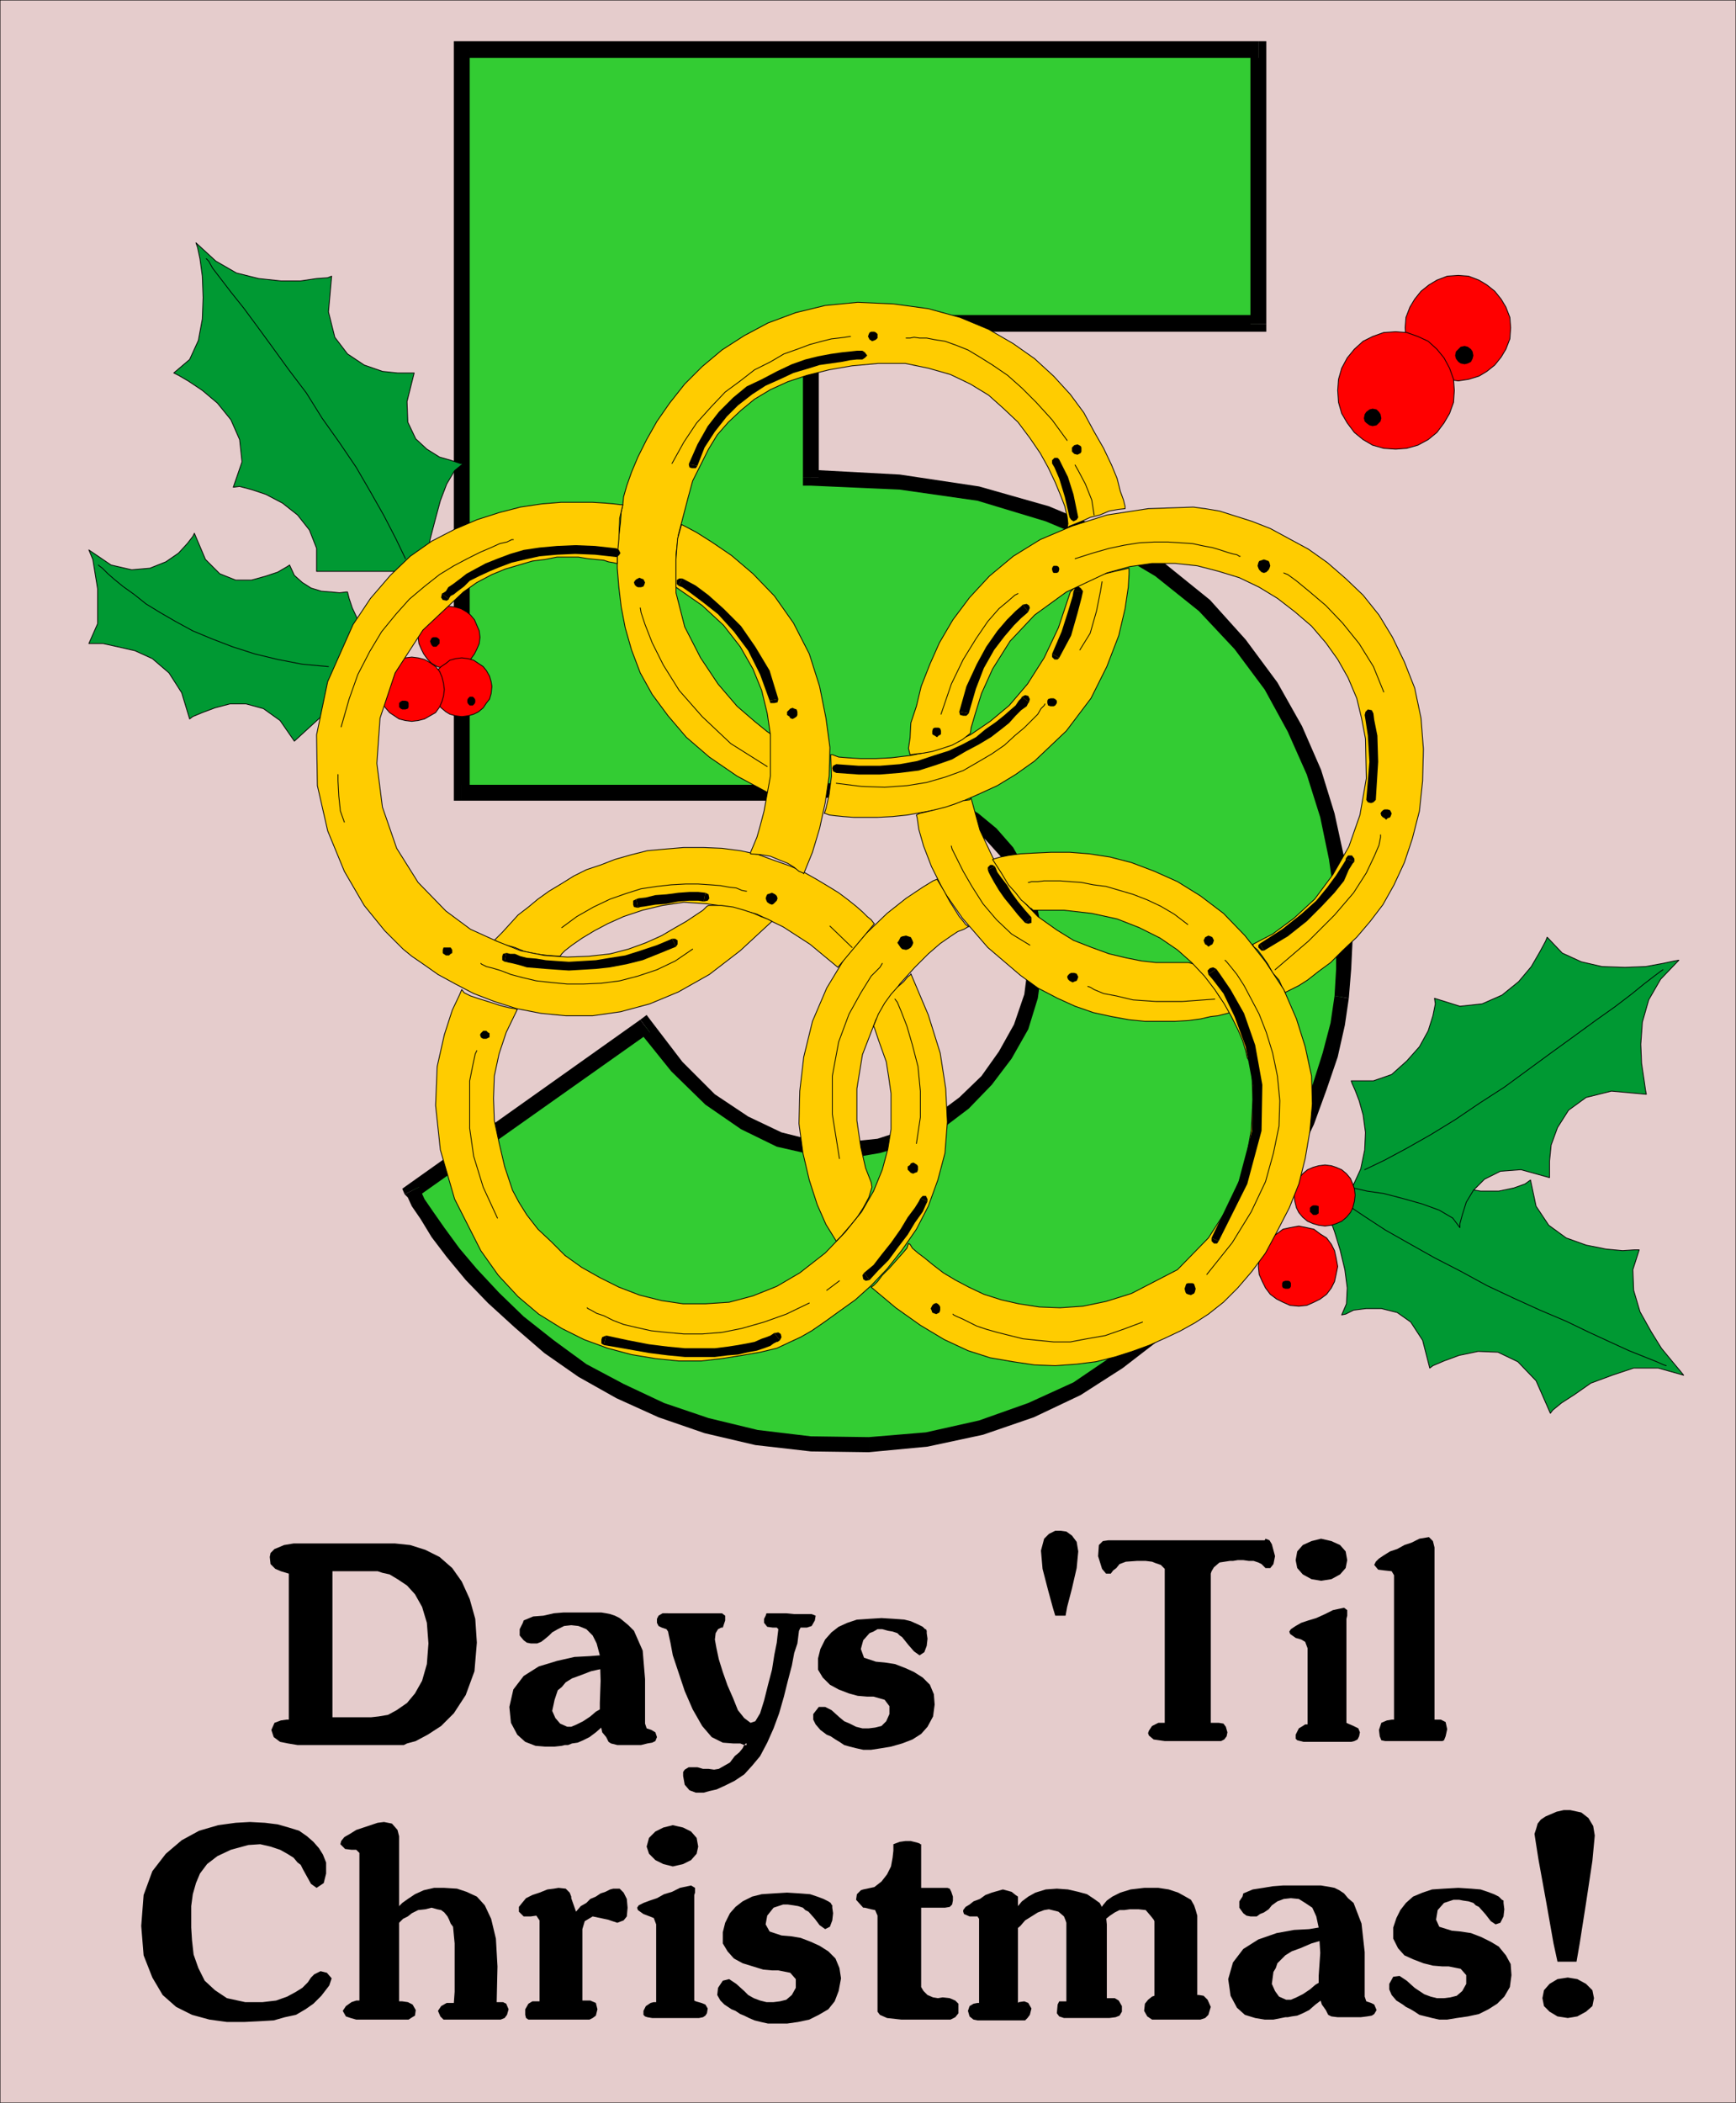 <svg xmlns="http://www.w3.org/2000/svg" width="2.188in" height="254.4" fill-rule="evenodd" stroke-linecap="round" preserveAspectRatio="none" viewBox="0 0 2188 2650"><style>.pen0{stroke:#000;stroke-width:1;stroke-linejoin:round}.brush2{fill:#e5cccc}.pen1{stroke:none}.brush3{fill:#000}.brush5{fill:#093}.brush6{fill:red}.brush7{fill:#fc0}</style><path d="M2188 2650V0H0v2650h2188z" class="pen1 brush2"/><path fill="none" d="M2188 2650V0H0v2650h2188" class="pen0"/><path d="M1586 63H582v937h443l8-3 13-1 16-1h42l24 2 25 4 25 7 26 11 23 14 22 18 20 23 15 27 12 33 8 39 1 41-5 41-13 39-20 35-24 33-28 28-32 24-36 18-40 12-39 5-44-3-42-10-44-21-43-29-42-42-40-51-294 208 3 3 5 11 11 16 14 22 19 26 22 27 29 30 32 30 38 31 42 30 47 26 53 24 57 20 63 14 68 8 73 2 73-7 69-15 63-22 58-27 51-34 48-36 42-40 39-43 33-45 30-46 24-46 22-46 15-43 15-42 9-38 5-35 3-35 1-42-4-47-7-50-11-54-17-55-24-55-30-53-39-53-45-49-56-45-65-38-77-33-87-25-99-14-112-6V408h564V63z" class="pen1" style="fill:#3c3"/><path d="m592 63-10 10h1004V52H582l-10 11 10-11h-10v11h20z" class="pen1 brush3"/><path d="m582 989 10 11V63h-20v937l10 9-10-9v9h10v-20z" class="pen1 brush3"/><path d="m1021 990 1-1H582v20h440l1-1-1 1 1-1-2-18z" class="pen1 brush3"/><path d="m1313 1172-8-40-11-34-17-30-21-24-23-19-26-16-26-9-26-8-26-4-25-2-22-2h-20l-16 3-14 1-8 2h-3l2 18h4l7-2 12-1h36l22-1 23 2 25 5 24 6 24 11 22 13 20 17 19 21 14 25 12 32 8 38 18-2z" class="pen1 brush3"/><path d="m819 1301-14-2 41 51 43 42 45 31 45 22 44 10 45 5 41-7 41-12 38-19 33-25 29-30 25-33 21-37 12-39 6-44-1-42-18 2 1 40-5 39-13 38-19 34-22 31-28 27-31 23-35 17-37 12-38 4-43-2-40-10-42-20-42-28-41-41-39-51-14-2 14 2-6-8-8 6 12 16z" class="pen1 brush3"/><path d="m528 1496-3 13 294-208-12-16-293 208-4 12 4-12-7 5 3 7 18-9z" class="pen1 brush3"/><path d="m1095 1811-73-1-67-8-62-15-56-19-51-24-47-25-41-30-38-30-31-30-28-30-22-26-19-26-14-20-11-16-5-11-2-4-18 9 4 4 5 11 11 16 14 23 19 25 24 29 28 29 34 31 37 32 43 30 48 27 53 24 58 20 64 15 70 8 73 1v-19zm587-556-5 34-10 38-13 41-17 43-21 45-23 46-30 45-32 44-38 42-41 40-49 35-50 34-57 26-62 22-67 15-72 6v19l74-7 70-15 64-22 59-28 53-34 48-37 43-40 39-45 34-44 30-47 25-48 22-46 16-44 14-41 9-40 5-34-18-3z" class="pen1 brush3"/><path d="m1012 602 10 10 112 5 98 14 86 26 74 31 64 38 55 44 45 48 38 51 29 53 24 54 17 54 11 53 7 49 2 47v42l-2 34 18 3 3-37 2-42-5-47-6-52-12-55-17-55-24-55-31-55-40-54-45-50-57-46-67-39-79-33-88-25-100-15-112-6 10 10h-20v10h10l-10-10z" class="pen1 brush3"/><path d="m1022 397-10 11v194h20V408l-10 10v-21h-10v11l10-11z" class="pen1 brush3"/><path d="m1576 408 10-11h-564v21h564l10-10-10 10h10v-10h-20z" class="pen1 brush3"/><path d="m1586 73-10-10v345h20V63l-10-11 10 11V52h-10v21z" class="pen1 brush3"/><path d="m1669 1514 2 5 4 14 7 19 7 23 6 25 3 23-1 20-6 14 5-1 10-5 16-2h19l20 5 17 12 15 23 9 35 4-3 14-6 19-7 24-5 25 1 25 12 23 24 18 41 3-4 11-9 17-11 20-14 27-10 27-9h31l32 9-4-5-10-12-14-17-13-21-14-25-8-27-1-26 8-25h-6l-15 1-21-2-25-5-25-9-22-16-16-24-7-33-7 5-14 5-19 4h-23l-24-4-23-9-19-16-14-25-117 67z" class="pen1 brush5"/><path fill="none" d="M1669 1514h0l2 5 4 14 7 19 7 23 6 25 3 23-1 20-6 14h0l5-1 10-5 16-2h19l20 5 17 12 15 23 9 35h0l4-3 14-6 19-7 24-5 25 1 25 12 23 24 18 41h0l3-4 11-9 17-11 20-14 27-10 27-9h31l32 9h0l-4-5-10-12-14-17-13-21-14-25-8-27-1-26 8-25h0-6l-15 1-21-2-25-5-25-9-22-16-16-24-7-33h0l-7 5-14 5-19 4h-23l-24-4-23-9-19-16-14-25-117 67" class="pen0"/><path fill="none" d="M2100 1721h0l-3-1-9-4-15-6-20-8-24-11-26-12-29-14-33-14-33-15-34-16-33-18-33-17-32-18-30-17-26-17-24-16" class="pen0"/><path d="m1704 1497 6 1 13 3 21 3 23 6 25 7 22 8 17 10 9 12v-5l3-11 5-16 9-15 14-14 20-10 26-2 36 10v-21l2-20 8-22 14-22 22-16 32-8 44 4-1-5-2-14-3-20-1-24 2-28 8-28 15-26 23-24-6 1-14 3-22 4-26 1-29-1-26-6-24-11-19-20-2 5-7 13-11 19-16 19-21 17-25 11-28 3-32-10 1 7-3 15-6 19-11 20-16 18-19 17-23 8h-28l1 3 4 9 5 13 5 18 3 22-1 22-5 24-11 24z" class="pen1 brush5"/><path fill="none" d="M1704 1497h0l6 1 13 3 21 3 23 6 25 7 22 8 17 10 9 12h0v-5l3-11 5-16 9-15 14-14 20-10 26-2 36 10h0v-21l2-20 8-22 14-22 22-16 32-8 44 4h0l-1-5-2-14-3-20-1-24 2-28 8-28 15-26 23-24h0l-6 1-14 3-22 4-26 1-29-1-26-6-24-11-19-20h0l-2 5-7 13-11 19-16 19-21 17-25 11-28 3-32-10h0l1 7-3 15-6 19-11 20-16 18-19 17-23 8h-28 0l1 3 4 9 5 13 5 18 3 22-1 22-5 24-11 24" class="pen0"/><path fill="none" d="M2096 1222h0l-3 2-8 6-13 10-16 13-21 16-24 17-26 19-29 21-30 22-30 22-31 20-31 21-31 19-30 17-28 15-25 12" class="pen0"/><path d="m1670 1468 8 1 6 2 7 3 6 5 5 6 3 7 2 6 1 8-1 8-2 8-3 6-5 6-6 5-7 3-6 2-8 1-8-1-7-2-7-3-6-5-5-6-3-6-2-8-1-8 1-8 2-6 3-7 5-6 6-5 7-3 7-2 8-1z" class="pen1 brush6"/><path fill="none" d="M1670 1468h0l8 1 6 2 7 3 6 5 5 6 3 7 2 6 1 8h0l-1 8-2 8-3 6-5 6-6 5-7 3-6 2-8 1h0l-8-1-7-2-7-3-6-5-5-6-3-6-2-8-1-8h0l1-8 2-6 3-7 5-6 6-5 7-3 7-2 8-1" class="pen0"/><path d="m1637 1545 10 2 9 2 8 6 8 5 6 8 4 8 2 9 2 11-2 10-2 9-4 8-6 8-8 6-8 4-9 4-10 1-11-1-9-4-8-4-8-6-6-8-4-8-4-9-1-10 1-11 4-9 4-8 6-8 8-5 8-6 9-2 11-2z" class="pen1 brush6"/><path fill="none" d="M1637 1545h0l10 2 9 2 8 6 8 5 6 8 4 8 2 9 2 11h0l-2 10-2 9-4 8-6 8-8 6-8 4-9 4-10 1h0l-11-1-9-4-8-4-8-6-6-8-4-8-4-9-1-10h0l1-11 4-9 4-8 6-8 8-5 8-6 9-2 11-2" class="pen0"/><path d="m535 720 1-6 3-14 3-20 6-23 7-26 8-21 10-17 11-9h-4l-12-4-14-4-16-10-14-13-10-21-1-26 9-36h-21l-19-2-23-8-21-14-16-21-8-32 4-45-5 2-14 1-20 3h-25l-28-3-28-7-26-15-25-23 2 6 3 14 3 22 1 27-1 27-5 27-11 24-20 17 6 3 12 7 18 12 19 16 17 21 11 25 3 28-11 32 8-1 15 4 18 6 21 11 19 15 15 19 9 23v29h136z" class="pen1 brush5"/><path fill="none" d="M535 720h0l1-6 3-14 3-20 6-23 7-26 8-21 10-17 11-9h0-4l-12-4-14-4-16-10-14-13-10-21-1-26 9-36h0-21l-19-2-23-8-21-14-16-21-8-32 4-45h0l-5 2-14 1-20 3h-25l-28-3-28-7-26-15-25-23h0l2 6 3 14 3 22 1 27-1 27-5 27-11 24-20 17h0l6 3 12 7 18 12 19 16 17 21 11 25 3 28-11 32h0l8-1 15 4 18 6 21 11 19 15 15 19 9 23v29h136" class="pen0"/><path d="m477 837-1-3-5-10-6-12-7-15-7-16-7-15-4-12-2-8h-2l-8 1-10-1-13-1-13-4-11-7-10-9-6-13-3 2-12 7-15 5-18 5h-20l-20-8-18-18-14-33-2 4-7 9-11 12-16 11-20 8-23 2-26-6-28-19 5 12 6 37v44l-11 25h18l18 4 22 5 22 10 21 18 16 25 10 33 4-3 12-5 16-6 19-5h20l22 6 21 15 18 26 106-97z" class="pen1 brush5"/><path fill="none" d="M477 837h0l-1-3-5-10-6-12-7-15-7-16-7-15-4-12-2-8h0-2l-8 1-10-1-13-1-13-4-11-7-10-9-6-13h0l-3 2-12 7-15 5-18 5h-20l-20-8-18-18-14-33h0l-2 4-7 9-11 12-16 11-20 8-23 2-26-6-28-19h0l5 12 6 37v44l-11 25h18l18 4 22 5 22 10 21 18 16 25 10 33h0l4-3 12-5 16-6 19-5h20l22 6 21 15 18 26 106-97M260 326h0l3 3 5 9 10 13 13 17 16 20 17 23 19 26 21 29 22 29 20 32 22 31 21 31 18 31 17 30 15 29 12 25" class="pen0"/><path fill="none" d="M124 712h0l1 1 4 3 7 7 8 7 11 9 14 10 15 12 18 11 19 11 22 12 24 10 26 10 28 9 29 7 31 6 33 3" class="pen0"/><path d="m566 764 8 1 7 2 7 4 5 4 5 6 3 7 3 7 1 8-1 8-3 7-3 6-5 7-5 5-7 4-7 2-8 1-8-1-7-2-7-4-5-5-5-7-3-6-3-7-1-8 1-8 3-7 3-7 5-6 5-4 7-4 7-2 8-1z" class="pen1 brush6"/><path fill="none" d="M566 764h0l8 1 7 2 7 4 5 4 5 6 3 7 3 7 1 8h0l-1 8-3 7-3 6-5 7-5 5-7 4-7 2-8 1h0l-8-1-7-2-7-4-5-5-5-7-3-6-3-7-1-8h0l1-8 3-7 3-7 5-6 5-4 7-4 7-2 8-1" class="pen0"/><path d="m582 829 8 1 7 2 6 4 6 4 4 5 4 7 2 7 1 6-1 9-2 7-4 5-4 6-6 5-6 3-7 2-8 1-8-1-7-2-5-3-6-5-5-6-3-5-1-7-1-9 1-6 1-7 3-7 5-5 6-4 5-4 7-2 8-1z" class="pen1 brush6"/><path fill="none" d="M582 829h0l8 1 7 2 6 4 6 4 4 5 4 7 2 7 1 6h0l-1 9-2 7-4 5-4 6-6 5-6 3-7 2-8 1h0l-8-1-7-2-5-3-6-5-5-6-3-5-1-7-1-9h0l1-6 1-7 3-7 5-5 6-4 5-4 7-2 8-1" class="pen0"/><path d="m519 828 8 1 8 2 7 4 7 5 5 6 3 7 2 8 1 8-1 8-2 7-3 7-5 7-7 4-7 4-8 2-8 1-8-1-8-2-6-4-6-4-6-7-3-7-3-7-1-8 1-8 3-8 3-7 6-6 6-5 6-4 8-2 8-1z" class="pen1 brush6"/><path fill="none" d="M519 828h0l8 1 8 2 7 4 7 5 5 6 3 7 2 8 1 8h0l-1 8-2 7-3 7-5 7-7 4-7 4-8 2-8 1h0l-8-1-8-2-6-4-6-4-6-7-3-7-3-7-1-8h0l1-8 3-8 3-7 6-6 6-5 6-4 8-2 8-1" class="pen0"/><path d="M375 1945h-5l-6 1-6 1-7 3-5 2-5 5-1 5 1 9 6 6 7 3 10 3v184h-3l-7 1-8 3-4 9 3 9 8 6 10 2 12 2h134l4-2 11-3 15-8 17-11 16-16 15-23 11-30 3-36-2-30-7-25-10-22-12-17-16-14-18-9-19-6-19-2H375z" class="pen1 brush3"/><path d="M419 1980v184h49l9-1 12-2 11-6 13-9 10-12 9-16 6-21 2-26-2-26-6-20-9-16-10-11-12-8-10-6-9-2-6-2h-57z" class="pen1 brush2"/><path d="m660 2042-1 3-4 8v8l5 6 4 3 5 1h8l5-2 4-3 6-5 4-4 7-4 8-4 9-1 9 1 10 4 8 8 5 10 4 15 1 32-1 28v23l3 14 5 6 3 6 3 2 8 2h30l8-2 6-1 4-2 2-5-2-6-5-3-6-2-2-6v-56l-3-36-11-25-7-7-6-5-5-4-6-3-6-2-5-1-6-1h-48l-12 1-13 3-13 1-12 5z" class="pen1 brush3"/><path d="M761 2086h-5l-13 1-19 1-22 5-23 7-19 12-13 17-5 22 2 20 8 15 10 9 13 5 12 1h12l9-1 4-1h4l5-2 7-1 7-3 8-4 8-6 8-7 7-11-2-17-1 2-5 3-7 4-7 6-9 6-8 4-7 3h-5l-9-4-6-7-4-9 3-14 2-6 2-6 5-4 5-6 8-5 11-4 13-5 18-4-2-16zm81-53h-7l-5 3-2 4v5l2 4 4 2 6 2 2 3 1 5 2 9 3 16 7 21 8 24 10 23 12 21 12 14 14 7 13 1h9l5 2h3v-2h-1l-2 2-2 4-4 5-6 5-6 8-7 4-7 4-6 1-7-1h-7l-7-2h-11l-5 3-2 3v5l2 11 6 7 8 3h10l7-2 9-2 11-5 12-6 12-8 10-11 10-12 9-17 8-18 7-19 6-21 5-20 5-19 3-16 4-12 1-8 1-8 2-4h8l6-2 4-7 1-6-5-2h-22l-10-1h-25l-1 3-2 4v5l4 5 7 1h5l2 2-1 8-1 9-3 15-3 19-5 19-5 20-5 16-6 10-6 2-8-6-8-10-6-15-7-16-6-17-5-16-3-14-2-11 1-8 3-5 4-2h2l1-3 2-6v-6l-4-3h-68zm752-92h-197l-7 1-5 5-1 14 5 16 5 6h6l3-4 4-3 4-5 8-3 14-1h11l8 1 5 2 6 2 5 5v194h-8l-8 4-4 6-1 3 1 3 6 5 14 2h71l4-2 3-4 1-5-2-7-3-4-6-1h-10v-188l1-3 3-5 7-6 13-2h4l6-1h7l7 1h6l6 2 4 2 5 5h6l4-5 2-10-4-15-3-5-5-2-1 2zm103 99 1-4v-7l-4-3-14 3-10 5-11 5-10 3-9 3-7 4-6 4-2 3 1 3 7 5 7 2 5 3 3 8v96h-3l-3 2-5 3-4 8v5l2 2 4 1 4 1h60l4-1 4-2 2-4 1-5-2-5-6-3-7-3-2-1v-131zm111-87v-3l-2-8-5-5-12 2-10 5-9 3-9 5-9 3-8 5-6 4-4 4-2 4 5 6 8 1 9 1 3 5v182h-3l-6 1-7 3-3 9 1 8 2 5 5 1h72l2-1 2-5 2-9-2-9-6-3h-8v-214zM380 2352l2 4 5 9 5 9 7 5 9-6 3-12v-14l-4-10-5-8-7-8-8-7-10-7-13-4-14-4-16-2-19-1-18 1-22 3-24 7-22 12-20 17-17 22-11 30-3 39 3 37 11 28 13 22 17 15 20 10 22 6 22 3h22l20-1 17-1 14-4 14-3 12-7 10-7 10-10 10-13 3-9-6-7-8-2-8 4-4 4-4 6-7 7-8 5-11 6-14 5-17 2h-22l-23-5-15-10-13-12-8-16-6-17-2-18-1-16v-27l2-15 4-14 5-12 9-12 13-10 17-8 22-6 15-1 13 3 12 4 9 5 8 5 5 6 4 3 1 2zm123-33v-5l-2-8-7-8-10-2-8 1-9 3-9 3-9 3-8 5-7 4-4 5-1 4 6 6 8 1h6l4 4v186h-4l-6 2-7 5-4 6 4 7 6 2 7 2h66l3-2 5-3 1-7-4-7-6-3-7-1h-4v-203z" class="pen1 brush3"/><path d="M498 2407h1l3-4 5-5 7-5 9-6 11-5 13-3h13l16 1 12 4 13 6 10 11 8 17 6 25 2 35-1 45h8l4 2 3 7-2 7-3 4-5 2h-72l-4-4-3-7 4-6 7-4h9l1-14v-61l-2-21-3-4-2-5-2-4-4-5-4-3-5-1-7-2-8 2-9 1-8 4-5 4-6 3-5 5-3 2-1 2-1 1v-21zm222-15v-2l-2-5-5-5-9-1-6 1-8 1-10 4-9 3-8 4-5 6-4 5v6l6 6h9l7-1 4 6v102h-9l-5 3-4 7v7l1 4 3 2h77l4-2 4-3 2-8-2-8-7-3h-10v-90l3-10 10-6 19 4 12 4 8-3 4-5 1-11-1-11-4-8-5-5h-8l-4 1-6 3-6 2-6 4-7 3-5 5-7 4-6 7-6-17zm847-6-1 4-4 6v8l5 7 4 3 5 1h8l4-3 5-2 6-4 4-5 7-5 8-3 9-1 10 1 8 5 9 6 5 11 3 14 2 32-2 29v23l4 13 5 7 3 6 4 2 8 1h29l8-1 6-1 3-2 3-5-3-7-4-2-6-2-2-6v-56l-4-36-10-26-7-6-5-6-6-4-6-3-5-1-6-1-6-1h-48l-13 1-12 2-13 2-12 5z" class="pen1 brush3"/><path d="M1669 2429h-7l-12 2-19 1-22 4-23 8-19 12-13 17-6 21 3 21 8 15 10 9 13 4 12 2h11l10-2 5-1h3l5-1 7-1 7-3 8-4 8-7 8-6 7-11-2-17-1 1-5 4-7 4-7 6-9 6-8 4-7 3h-6l-9-4-5-7-4-9 2-15 3-5 2-6 5-5 5-5 8-5 11-4 14-6 17-5-1-15zm-794-41 1-3v-6l-5-3-14 3-10 5-10 3-9 5-9 3-8 3-6 3-2 3 1 3 7 5 8 3 5 2 3 8v98h-3l-4 1-6 4-3 6v5l2 2 3 1 6 1h59l5-1 3-2 2-3 1-6-3-5-5-2-7-2-2-1v-133zm293-333-1-2h-1l-3-3-6-3-9-4-8-2-13-1-16-1-16 1-15 1-12 4-11 5-9 7-8 9-6 12-3 12v14l6 10 9 9 11 6 13 5 11 3 12 1h8l14 4 6 8v10l-4 9-6 6-8 2-8 1h-8l-8-2-8-4-7-3-6-5-10-9-8-4h-8l-7 9v7l3 6 6 7 8 6 5 2 6 4 5 3 6 4 7 2 8 2 9 2h10l13-2 12-2 14-4 13-5 11-7 8-9 7-13 2-15-1-13-5-12-9-9-11-7-11-5-13-5-13-2-11-1-15-5-4-11 3-11 8-9 5-2 5-3h6l7 2 6 1 6 2 3 3 3 2 8 10 7 8 7 5 6-4 3-8 1-9-1-7v-3zm-42 269v8l-1 9-2 11-5 10-7 9-9 7-14 3-3 1-5 5-1 7 9 10h2l8 2 5 1 3 7v121l3 4 9 4 18 2h62l6-3 4-5v-12l-4-4-7-3-9-1-6 1-6-1-7-3-5-5-3-5v-180h-1l-1-1-3-1-4-1-4-1h-7l-7 1-8 3z" class="pen1 brush3"/><path d="M1157 2379h37l3 1 2 4 2 6v5l-1 5-3 3-6 1h-36l2-25zm126 11-3-2-5-4-11-3-14 4-8 3-7 5-8 3-5 4-5 3-3 4v2l1 3 7 3h10l2 3v106h-2l-5 1-5 3-2 6 2 7 5 4 5 1h60l3-3 3-4 2-8-4-7-5-2-7 1-1 1v-134z" class="pen1 brush3"/><path d="m1275 2412 2-1 2-4 4-5 5-6 8-6 9-5 13-4 14-1 14 1 13 3 11 3 9 6 7 5 5 9 3 8 1 10v93h10l5 3 4 7v7l-3 5-5 2-8 1h-57l-6-2-3-4 1-11 2-4h9v-99l-1-3-2-5-7-6-12-3-6 1-8 3-8 5-8 5-6 7-6 5-3 4-2 1v-25z" class="pen1 brush3"/><path d="M1385 2410v-1l2-3 3-5 5-6 7-5 10-5 13-4 17-2h18l13 2 12 4 9 5 7 4 4 7 2 6 2 7v100h2l6 1 5 5 4 9-3 10-4 4-6 2h-61l-6-4-4-7 1-9 4-5 5-4 3-1v-94l-1-2-4-5-6-7-9-1h-11l-7 1h-6l-6 3-6 4-5 4-4 6-5 5-1-4 1-10v-5zm510-15-2-1-1-1-3-3-6-3-8-3-9-3-12-1-16-1-18 1-15 1-12 4-12 5-9 8-7 9-5 10-4 12v14l6 12 8 9 11 5 13 5 12 3 12 1h8l15 3 7 8v11l-5 9-7 6-8 2-8 1h-9l-8-2-8-3-6-4-6-4-10-9-9-6-8 1-5 9v7l3 7 6 7 8 5 4 3 6 3 5 3 6 4 8 2 8 2 9 2h10l12-2 14-2 14-3 12-6 11-7 9-9 7-12 2-15-1-14-6-11-9-11-10-6-12-6-13-5-13-2-11-1-16-5-4-9 2-12 8-9 6-2 6-2h7l5 1 7 1 6 2 3 3 4 2 8 9 7 9 6 4 6-2 4-8 1-9-1-8v-3zm-230-456 13 3 11 5 7 8 2 11-2 10-7 8-11 6-13 2-12-2-11-6-7-8-2-10 2-11 7-8 11-5 12-3zm-817 361 13 3 10 5 7 8 2 11-2 9-7 8-10 5-13 3-12-3-10-5-8-8-3-9 3-11 8-8 10-5 12-3zm495-264 2-11 6-23 6-26 2-21-2-12-6-8-7-5-7-1h-7l-8 4-6 6-4 15 2 23 7 27 6 22 3 10h13zm644 436 4-23 8-51 8-53 3-32-2-12-6-10-9-7-14-3h-8l-9 2-7 3-7 3-6 4-4 5-2 7-2 6 5 32 10 55 9 51 5 23h24zm-11 20 12 2 11 6 8 8 2 10-2 10-8 7-11 6-12 2-13-2-10-6-7-7-2-10 2-10 7-8 10-6 13-2zm-927-91-1-1-1-2-3-2-6-3-8-3-9-3-13-1-16-1-17 1-15 1-12 3-12 6-9 7-7 8-6 12-3 12v14l6 10 8 9 11 6 13 4 13 4 11 1h8l15 3 7 8v11l-5 9-7 6-8 2-8 1h-9l-8-2-8-3-7-4-5-5-10-9-9-6-8 2-6 9-1 9 4 7 5 5 9 6 5 2 6 4 5 2 6 3 7 3 8 2 9 2h24l14-2 14-3 12-6 12-7 8-10 5-13 3-16-2-13-5-12-9-9-11-7-11-5-13-5-12-2-12-1-15-5-5-9 2-11 8-10 6-2 6-2h6l7 1 6 1 6 2 3 3 4 2 8 9 6 8 7 5 6-3 3-8 1-9-1-7v-3z" class="pen1 brush3"/><path d="M1418 641v-3l-2-8-4-11-4-16-7-17-10-21-12-21-13-24-17-23-21-23-24-22-27-19-31-18-36-15-40-11-44-6-45-2-41 4-37 9-35 13-30 16-28 18-25 21-22 22-19 24-16 23-13 23-11 22-8 19-6 17-4 14-1 10-2 9-1 14-2 16-2 19v22l2 24 3 25 5 26 8 28 11 29 15 27 20 27 23 27 29 25 35 24 41 22 1-11 3-23 1-25-2-15-6-4-16-13-22-19-24-28-22-33-20-39-11-43v-48l3-25 6-23 6-23 6-22 10-20 10-20 11-18 14-16 16-15 17-14 20-12 22-10 24-8 28-7 29-5 33-3h34l29 6 28 8 25 12 23 14 19 17 18 17 15 20 13 19 10 18 9 19 7 17 5 13 3 13 1 9-1 5 3-2 5-2 10-4 11-5 12-3 12-5 11-2 9-1z" class="pen1 brush7"/><path fill="none" d="M1418 641h0v-3l-2-8-4-11-4-16-7-17-10-21-12-21-13-24-17-23-21-23-24-22-27-19-31-18-36-15-40-11-44-6h0l-45-2-41 4-37 9-35 13-30 16-28 18-25 21-22 22-19 24-16 23-13 23-11 22-8 19-6 17-4 14-1 10h0l-2 9-1 14-2 16-2 19v22l2 24 3 25 5 26 8 28 11 29 15 27 20 27 23 27 29 25 35 24 41 22h0l1-11 3-23 1-25-2-15h0l-6-4-16-13-22-19-24-28-22-33-20-39-11-43v-48h0l3-25 6-23 6-23 6-22 10-20 10-20 11-18 14-16 16-15 17-14 20-12 22-10 24-8 28-7 29-5 33-3h34l29 6 28 8 25 12 23 14 19 17 18 17 15 20 13 19 10 18 9 19 7 17 5 13 3 13 1 9-1 5h0l3-2 5-2 10-4 11-5 12-3 12-5 11-2 9-1" class="pen0"/><path d="M1047 951h2l8 3 12 1 16 1h18l20-1 25-3 24-5 25-9 26-12 25-17 24-20 23-27 21-33 18-38 15-45 1-1 3-3 5-3 8-5 10-5 13-5 16-4 18-4v7l-1 17-4 27-8 34-15 39-20 40-31 41-40 38-24 17-23 14-24 11-23 10-22 8-22 4-22 4-19 2-19 1h-30l-13-1-10-1-8-1-5-2h-1l2-6 4-18 3-23-1-27z" class="pen1 brush7"/><path fill="none" d="M1047 951h2l8 3 12 1 16 1h18l20-1 25-3 24-5 25-9 26-12 25-17 24-20 23-27 21-33 18-38 15-45h0l1-1 3-3 5-3 8-5 10-5 13-5 16-4 18-4h0v7l-1 17-4 27-8 34-15 39-20 40-31 41-40 38h0l-24 17-23 14-24 11-23 10-22 8-22 4-22 4-19 2-19 1h-30l-13-1-10-1-8-1-5-2h-1 0l2-6 4-18 3-23-1-27" class="pen0"/><path d="m1223 924 1-7 5-17 8-26 14-31 22-35 31-33 40-29 51-24 29-8 28-4h29l28 3 27 7 26 8 25 12 23 14 22 17 21 18 18 21 15 21 13 23 11 26 6 25 5 26 1 50-8 46-14 40-20 35-23 31-26 24-27 20-25 13 1 3 5 4 6 8 7 10 6 11 8 9 4 9 4 7 1-1 6-3 10-5 11-7 14-11 15-11 15-15 18-17 17-20 16-21 14-25 13-28 10-30 9-35 4-38 1-40-3-39-8-38-13-33-15-31-17-28-20-25-22-21-23-20-24-17-24-13-24-13-23-9-22-7-19-6-18-3-15-2-57 2-52 8-44 14-40 17-34 21-30 25-25 27-21 28-17 29-12 27-11 28-6 25-7 21-1 19-2 13 2 8h1l7-1 9-1 11-2 13-4 12-4 13-7 10-8z" class="pen1 brush7"/><path fill="none" d="M1223 924h0l1-7 5-17 8-26 14-31 22-35 31-33 40-29 51-24h0l29-8 28-4h29l28 3 27 7 26 8 25 12 23 14 22 17 21 18 18 21 15 21 13 23 11 26 6 25 5 26h0l1 50-8 46-14 40-20 35-23 31-26 24-27 20-25 13h0l1 3 5 4 6 8 7 10 6 11 8 9 4 9 4 7h0l1-1 6-3 10-5 11-7 14-11 15-11 15-15 18-17 17-20 16-21 14-25 13-28 10-30 9-35 4-38 1-40h0l-3-39-8-38-13-33-15-31-17-28-20-25-22-21-23-20-24-17-24-13-24-13-23-9-22-7-19-6-18-3-15-2h0l-57 2-52 8-44 14-40 17-34 21-30 25-25 27-21 28-17 29-12 27-11 28-6 25-7 21-1 19-2 13 2 8h1l7-1 9-1 11-2 13-4 12-4 13-7 10-8" class="pen0"/><path d="m1224 1006-2 2-8 1-10 4-12 4-12 3-12 3-9 2-4 2 1 4 2 14 6 21 10 26 16 32 23 33 32 37 41 35 22 16 25 13 22 10 23 8 23 5 22 4 20 2h38l17-1 15-2 13-3 9-1 8-2 4-1 3-1-2-3-4-8-7-9-7-12-9-12-8-9-8-8-7-2h-41l-18-2-20-4-21-5-22-8-23-9-21-13-24-17-20-21-19-24-18-30-16-34-11-40z" class="pen1 brush7"/><path fill="none" d="M1224 1006h0l-2 2-8 1-10 4-12 4-12 3-12 3-9 2-4 2h0l1 4 2 14 6 21 10 26 16 32 23 33 32 37 41 35h0l22 16 25 13 22 10 23 8 23 5 22 4 20 2h38l17-1 15-2 13-3 9-1 8-2 4-1 3-1h0l-2-3-4-8-7-9-7-12-9-12-8-9-8-8-7-2h0-41l-18-2-20-4-21-5-22-8-23-9-21-13-24-17-20-21-19-24-18-30-16-34-11-40" class="pen0"/><path d="m1099 1496-1-6-7-18-6-26-5-34v-40l7-43 17-44 30-45 19-21 17-17 15-13 13-9 9-6 8-3 5-3h1l-1-1-3-2-3-4-5-6-5-8-7-11-7-13-9-15-5 2-13 8-21 14-24 19-27 26-26 30-23 38-18 42-11 45-5 43-1 41 5 37 8 34 10 31 11 25 13 21 1-1 5-5 6-7 7-8 8-10 7-11 7-13 4-13z" class="pen1 brush7"/><path fill="none" d="M1099 1496h0l-1-6-7-18-6-26-5-34v-40l7-43 17-44 30-45h0l19-21 17-17 15-13 13-9 9-6 8-3 5-3h1l-1-1-3-2-3-4-5-6-5-8-7-11-7-13-9-15h0l-5 2-13 8-21 14-24 19-27 26-26 30-23 38-18 42h0l-11 45-5 43-1 41 5 37 8 34 10 31 11 25 13 21h0l1-1 5-5 6-7 7-8 8-10 7-11 7-13 4-13" class="pen0"/><path d="m1251 1083 3-1 7-2 10-2 15-2 18-1 21-1h23l25 2 26 4 27 7 29 11 29 13 29 18 29 22 27 28 26 33 23 35 16 37 11 35 8 37 1 35-3 34-6 35-8 32-12 30-15 29-15 28-17 23-18 21-18 18-19 15-17 11-18 10-19 9-20 9-22 8-22 7-24 6-24 3-27 2-26-1-27-4-29-5-28-9-30-14-30-18-31-22-31-26 3-2 5-5 6-8 9-9 8-9 8-9 6-7 2-6 2 1 3 5 7 6 8 6 11 9 13 10 15 9 17 9 19 9 22 7 22 5 26 4 26 1 29-2 29-6 32-10 58-30 39-40 29-45 17-46 8-45 2-38-1-30-3-18-3-5-2-9-4-13-6-14-8-16-9-16-12-18-13-17-16-17-18-16-22-15-26-13-28-11-32-7-35-4h-39l-2-2-2-1-4-4-7-6-7-9-9-10-9-15-11-17z" class="pen1 brush7"/><path fill="none" d="M1251 1083h0l3-1 7-2 10-2 15-2 18-1 21-1h23l25 2 26 4 27 7 29 11 29 13 29 18 29 22 27 28 26 33h0l23 35 16 37 11 35 8 37 1 35-3 34-6 35-8 32-12 30-15 29-15 28-17 23-18 21-18 18-19 15-17 11h0l-18 10-19 9-20 9-22 8-22 7-24 6-24 3-27 2-26-1-27-4-29-5-28-9-30-14-30-18-31-22-31-26h0l3-2 5-5 6-8 9-9 8-9 8-9 6-7 2-6h0l2 1 3 5 7 6 8 6 11 9 13 10 15 9 17 9 19 9 22 7 22 5 26 4 26 1 29-2 29-6 32-10h0l58-30 39-40 29-45 17-46 8-45 2-38-1-30-3-18h0l-3-5-2-9-4-13-6-14-8-16-9-16-12-18-13-17-16-17-18-16-22-15-26-13-28-11-32-7-35-4h-39 0l-2-2-2-1-4-4-7-6-7-9-9-10-9-15-11-17" class="pen0"/><path d="m1102 1164-1-1-3-4-5-4-6-6-8-7-10-8-12-9-13-8-15-9-16-9-18-8-20-7-19-7-23-5-23-3-24-1h-24l-24 2-22 2-20 5-21 6-18 7-18 6-16 8-16 10-15 9-14 10-12 10-13 10-10 11-10 11-10 10 3 1 4 3 8 2 11 3 12 5 14 3 15 2 16 1 2-3 4-4 9-7 13-9 15-9 17-9 20-9 24-8 25-6 27-4 29 2 30 4 33 9 33 16 34 22 35 29 46-55z" class="pen1 brush7"/><path fill="none" d="M1102 1164h0l-1-1-3-4-5-4-6-6-8-7-10-8-12-9-13-8-15-9-16-9-18-8-20-7-19-7-23-5-23-3-24-1h0-24l-24 2-22 2-20 5-21 6-18 7-18 6-16 8-16 10-15 9-14 10-12 10-13 10-10 11-10 11-10 10h0l3 1 4 3 8 2 11 3 12 5 14 3 15 2 16 1h0l2-3 4-4 9-7 13-9 15-9 17-9 20-9 24-8 25-6 27-4 29 2 30 4 33 9 33 16 34 22 35 29 46-55" class="pen0"/><path d="m582 1247-3 7-9 19-10 31-9 40-2 49 6 56 18 62 33 65 22 31 25 27 26 22 29 18 28 14 30 11 30 8 30 5 29 3h29l26-3 25-4 23-4 21-5 17-8 13-6 14-8 16-11 18-13 21-15 20-18 20-21 19-24 18-26 15-29 12-33 9-34 3-39-2-42-7-45-15-48-22-52v1l-4 3-5 6-8 7-8 9-8 11-8 14-6 15 1 2 2 6 3 9 5 14 5 14 3 19 3 21v45l-4 25-7 26-11 27-15 26-21 26-25 26-32 25-29 17-30 12-30 8-30 2h-28l-27-4-28-7-26-10-24-12-23-13-21-15-18-18-16-15-14-18-10-16-8-15-10-30-7-30-6-28-1-28 1-28 6-28 9-27 14-29-3-1-7-1-12-3-12-4-13-4-12-4-8-4-3-4z" class="pen1 brush7"/><path fill="none" d="M582 1247h0l-3 7-9 19-10 31-9 40-2 49 6 56 18 62 33 65h0l22 31 25 27 26 22 29 18 28 14 30 11 30 8 30 5 29 3h29l26-3 25-4 23-4 21-5 17-8 13-6h0l14-8 16-11 18-13 21-15 20-18 20-21 19-24 18-26 15-29 12-33 9-34 3-39-2-42-7-45-15-48-22-52h0v1l-4 3-5 6-8 7-8 9-8 11-8 14-6 15h0l1 2 2 6 3 9 5 14 5 14 3 19 3 21v45l-4 25-7 26-11 27-15 26-21 26-25 26-32 25h0l-29 17-30 12-30 8-30 2h-28l-27-4-28-7-26-10-24-12-23-13-21-15-18-18-16-15-14-18-10-16-8-15h0l-10-30-7-30-6-28-1-28 1-28 6-28 9-27 14-29h0l-3-1-7-1-12-3-12-4-13-4-12-4-8-4-3-4" class="pen0"/><path d="M785 636h-3l-8-1-11-1-16-1h-40l-24 2-27 4-27 7-28 9-28 12-29 15-27 19-25 24-25 29-22 33-32 72-14 67 1 64 13 57 21 51 25 43 26 32 23 23 11 9 16 11 17 12 22 12 23 12 26 10 28 9 31 6 31 3h34l35-5 37-10 36-15 39-22 39-30 40-37-2-1-4-2-8-3-9-4-12-4-14-4-15-2h-16l-2 1-5 5-9 6-12 8-14 8-17 10-20 9-22 8-23 6-27 3-27 1-29-2-30-6-30-12-33-15-31-23-35-36-27-43-18-52-7-55 4-57 19-57 35-54 51-48 17-12 19-10 17-7 17-5 17-5 16-2 15-3h27l12 2 10 1 10 1 6 2 6 1 4 1h1v-9l2-22 1-26 4-17z" class="pen1 brush7"/><path fill="none" d="M785 636h0-3l-8-1-11-1-16-1h-40l-24 2-27 4-27 7-28 9-28 12-29 15-27 19-25 24-25 29-22 33h0l-32 72-14 67 1 64 13 57 21 51 25 43 26 32 23 23h0l11 9 16 11 17 12 22 12 23 12 26 10 28 9 31 6 31 3h34l35-5 37-10 36-15 39-22 39-30 40-37h0l-2-1-4-2-8-3-9-4-12-4-14-4-15-2h-16 0l-2 1-5 5-9 6-12 8-14 8-17 10-20 9-22 8-23 6-27 3-27 1-29-2-30-6-30-12-33-15-31-23h0l-35-36-27-43-18-52-7-55 4-57 19-57 35-54 51-48h0l17-12 19-10 17-7 17-5 17-5 16-2 15-3h27l12 2 10 1 10 1 6 2 6 1 4 1h1v-9l2-22 1-26 4-17" class="pen0"/><path d="m859 661 4 2 15 8 19 12 25 17 27 23 27 28 24 34 20 39 13 41 8 40 5 37-1 36-5 34-7 32-9 30-11 27-1-1-5-2-6-5-8-5-10-4-12-5-12-2-13-1v-2l3-7 5-12 4-14 5-19 4-22 4-22v-52l-4-27-7-29-11-27-16-28-21-27-27-25-33-23v-35l2-26 5-18z" class="pen1 brush7"/><path fill="none" d="M859 661h0l4 2 15 8 19 12 25 17 27 23 27 28 24 34 20 39h0l13 41 8 40 5 37-1 36-5 34-7 32-9 30-11 27h0l-1-1-5-2-6-5-8-5-10-4-12-5-12-2-13-1h0v-2l3-7 5-12 4-14 5-19 4-22 4-22v-52l-4-27-7-29-11-27-16-28-21-27-27-25-33-23h0v-35l2-26 5-18" class="pen0"/><path d="m1087 453 3-2 3-3-3-4-3-2v11zM879 587l9-23 13-20 15-19 14-14 18-14 17-11 18-8 17-8 17-5 16-5 14-2 14-2 10-2 9-1h7v-11h-7l-9 1-10 1-14 2-16 3-16 4-17 6-19 9-19 10-19 9-17 14-18 18-14 18-13 23-11 25 11 2z" class="pen1 brush3"/><path d="m868 585 1 4 3 1h5l2-3-11-2zm467-6-2-2h-4l-3 3v4l9-5zm24 73-6-29-7-22-8-16-3-6-9 5 3 5 6 14 7 23 6 26h11zm-11 0 2 3 3 2 4-2 2-3h-11zm17 93-3-4-3-2-4 2-2 4h12zm-30 84 15-28 8-28 5-19 2-9h-12l-1 6-6 20-8 25-12 28 9 5z" class="pen1 brush3"/><path d="M1326 824v4l3 3h4l2-2-9-5zm-29 61 1-4-2-4-4-1-4 2 9 7z" class="pen1 brush3"/><path d="m1054 974 28 2h27l25-2 24-3 22-7 20-7 17-10 17-9 15-9 13-10 10-8 8-9 7-7 7-5 2-4 1-1-9-7-1 2-3 3-4 6-7 6-8 7-10 8-13 9-12 10-17 9-17 8-19 6-21 7-22 4-25 2h-27l-28-2v11zm0-11-4 2-1 3 1 4 4 2v-11zm-416 238-4 1-1 3v5l3 2 2-11z" class="pen1 brush3"/><path d="m847 1183-19 8-21 7-19 6-19 3-18 3-17 1-17 1-15-1-14-1-12-2-12-1-8-2-7-3h-6l-4-1h-1l-2 11h1l4 1 5 1 8 2 10 3 12 1 12 1 14 1 15 1 17-1 17-1 18-2 21-4 20-5 20-8 22-9-5-10z" class="pen1 brush3"/><path d="m852 1193 2-3v-5l-3-2h-4l5 10zm8-464h-4l-3 2v5l2 2 5-9z" class="pen1 brush3"/><path d="m981 881-11-36-18-30-18-26-22-22-19-17-16-12-13-7-4-2-5 9 5 2 10 7 16 12 19 15 20 22 18 24 15 30 12 33 11-2z" class="pen1 brush3"/><path d="m970 883 1 3h5l4-1 1-4-11 2zM557 748l-1 5 2 3 5 1 3-2-9-7z" class="pen1 brush3"/><path d="m777 691-27-3-25-1-23 1-22 2-20 3-17 5-16 6-15 6-13 7-11 6-9 7-8 6-6 4-3 5-3 2-2 1 9 7v-1l2-3 4-2 5-4 8-6 7-7 12-6 13-6 12-5 16-6 17-4 18-4 22-2 23-1 25 1 27 3v-11zm0 11 3-2 2-3-2-4-3-2v11z" class="pen1 brush3"/><path d="m803 1139 3-2 8-1 12-2 14-1 15-2 14-2h11l8 2-85 8z" class="pen1" style="fill:#fff"/><path d="m802 1133-4 2v5l1 3 5 1-2-11z" class="pen1 brush3"/><path d="m889 1125-9-1h-11l-14 1-15 2-14 1-12 3-9 1-3 1 2 11 3-1 7-1 12-2 14-1 15-3 14-1h11l7 1 2-11z" class="pen1 brush3"/><path d="m887 1136 5-1 2-3-1-5-4-2-2 11zm282 378v-3l-2-4h-4l-3 3 9 4z" class="pen1 brush3"/><path d="m1096 1613 11-12 13-13 11-15 13-17 9-15 10-14 4-9 2-4-9-4-2 4-5 8-9 12-9 15-12 17-12 15-10 13-12 10 7 9z" class="pen1 brush3"/><path d="m1089 1604-2 3 1 5 3 2 5-1-7-9zm-106 85 2-4-1-4-3-2-5 1 7 9z" class="pen1 brush3"/><path d="m761 1695 29 5 28 5 24 3 21 2h38l16-2 13-1 13-3 11-2 9-3 8-3 4-3 4-2h1l3-2-7-9 1-1-3 2-3 2-5 2-6 2-9 4-10 2-11 2-13 2-16 2h-38l-21-2-24-3-26-5-28-6-3 12z" class="pen1 brush3"/><path d="m764 1683-5 2-1 3v5l3 2 3-12zm769-462-4-2-4 1-3 3 1 5 10-7z" class="pen1 brush3"/><path d="m1536 1564 36-72 18-67 1-58-9-50-14-40-17-30-13-19-5-7-10 7 6 7 13 17 14 29 14 38 9 48-1 58-17 64-34 71 9 4z" class="pen1 brush3"/><path d="M1527 1560v4l3 3h4l2-3-9-4zm-273-468-3-2h-3l-3 3v3l9-4z" class="pen1 brush3"/><path d="m1300 1156-8-9-9-11-8-11-6-10-7-9-5-7-2-5-1-2-9 4 1 3 2 4 5 9 6 10 7 10 9 11 8 10 9 10 8-7z" class="pen1 brush3"/><path d="m1292 1163 4 1 4-1v-7l-8 7zm4-392 2-5-1-3-3-2-5 1 7 9z" class="pen1 brush3"/><path d="m1221 899 9-31 10-26 13-23 13-17 12-14 9-9 7-6 2-2-7-9-2 2-7 6-11 11-12 14-14 20-12 22-13 28-9 32 12 2z" class="pen1 brush3"/><path d="m1209 897 1 4 4 1h4l3-3-12-2zm522 2-2-4-5-1-3 3-1 4 11-2zm3 109 3-48-1-33-4-20-1-8-11 2 1 6 3 20 2 33-4 48h12zm-12 0 2 3 4 1 3-1 3-3h-12zm-15 78v-4l-3-4h-5l-3 4 11 4z" class="pen1 brush3"/><path d="m1593 1198 30-18 24-19 19-19 16-17 12-15 6-14 5-8 2-2-11-4v2l-5 8-7 11-11 15-14 17-19 17-24 19-28 18 5 9z" class="pen1 brush3"/><path d="m1588 1189-2 2v3l4 4h3l-5-9z" class="pen1 brush3"/><path fill="none" d="M647 680h0-2l-6 3-9 2-11 5-14 6-16 8-17 9-18 11-19 15-19 16-17 19-18 22-15 25-15 29-11 31-10 35m-4 60h0v8l1 19 2 19 5 14m172 178h0l1 1 6 3 8 2 10 3 13 5 15 4 17 4 18 2 21 2h20l23-1 23-3 23-6 24-8 23-11 22-15m199-772h0-1l-6 1-8 1-9 1-12 3-15 4-16 6-17 6-17 10-20 10-18 14-19 14-18 19-18 20-16 24-15 27m295-158h5l5-1 7 1h9l10 2 13 2 14 5 15 6 15 9 16 10 19 13 18 16 18 18 20 22 19 26m10 31h0l4 7 9 17 8 20 3 19m10 84h0l-2 12-5 25-8 28-13 21m-44 68h0l-1 2-4 4-4 7-8 8-9 9-12 10-13 12-16 11-17 10-19 11-22 8-24 7-25 4-28 2-29-1-32-4M807 766h0l1 6 5 15 9 23 14 28 20 32 29 33 36 34 46 29m-26 157h0-1l-5-1-7-3-9-1-11-2-13-1-15-1h-16l-18 1-18 2-20 3-19 6-20 7-21 10-21 12-19 14m-107 155h0l-2 4-3 14-4 20v60l5 35 12 39 18 39m113 113h0l1 1 4 2 7 4 9 3 12 6 13 5 17 4 18 4 19 2 22 2h23l25-2 25-5 28-8 28-10 29-14m38-28-16 12m4-459 28 27m54 65h0l3 4 5 12 7 18 7 24 7 27 3 31v33l-5 33m141-329h1l3-1h8l8-1h20l13 1 14 1 15 3 16 2 17 5 17 5 18 7 17 8 17 10 17 13m-385 49h0l-3 5-11 11-13 21-15 27-13 35-8 43v48l9 56m143 196h0l1 1 4 2 7 3 8 4 10 5 12 4 14 4 16 4 16 4 19 2 20 2h21l21-4 23-4 23-8 24-9m104-456h0l2 2 5 6 8 10 9 14 9 17 10 19 9 23 8 26 6 29 3 31-1 32-7 34-10 36-18 38-24 39-32 40m97-884h0l5 2 11 8 17 14 20 17 21 22 21 26 18 29 13 32m-181-171h0-1l-3-2-5-1-7-2-9-3-10-3-11-2-14-3-15-1-16-1h-17l-19 1-19 3-19 4-21 6-22 7m-72 44h0l-4 2-8 7-12 10-14 16-15 22-16 26-15 31-13 38m13 166h0l1 4 6 12 8 16 11 19 14 22 17 20 19 18 23 14m73 52h0l3 1 5 3 12 5 16 3 21 5 29 2h33l41-3m209-207h0v3l-2 10-6 14-10 21-16 25-24 28-33 33-42 36" class="pen0"/><path d="m806 728 2 1 3 1 1 2 1 2-1 3-1 2-3 1h-4l-2-1-2-2-1-3 1-2 2-2 2-1 2-1zm293-310h3l2 1 2 2v5l-2 2-2 1-3 1-1-1-2-1-1-2-1-2 1-3 1-2 2-1h1zm259 142 2 1 2 1 1 2v5l-1 2-2 1-2 1-4-1-1-1-2-2v-5l2-2 1-1 4-1zm-32 320h2l2 1 2 2v3l-2 3-2 1h-4l-3-1-1-3v-3l1-2 3-1h2zm-327 12 2 1 3 1 1 3v4l-1 2-3 2-2 1-3-1-1-2-3-2v-4l3-3 1-1 3-1zm-26 233 2 1 2 1 2 2 1 3-1 3-2 2-2 2-2 1-3-1-3-2-1-2-1-3 1-3 1-2 3-1 3-1zm-409 69h4l2 3v4l-2 1-2 2h-4l-3-2-1-1v-4l1-3h5zm47 105h2l2 2 2 1v5l-2 1-2 1h-4l-2-1-1-1-1-3 1-2 1-1 2-2h2zm540 166 2 1 3 2 1 2v4l-1 3-3 1-2 1-3-1-1-1-3-3v-4l3-2 1-2 3-1zm-9-286 3 1 3 1 2 4 1 3-1 3-2 3-3 2-3 1-5-1-2-2-2-3-2-3 2-3 2-4 2-1 5-1zm38 463 2 1 2 2 1 2v4l-1 3-2 1-2 1-3-1-2-1-1-3-1-2 1-2 1-2 2-2 3-1zm321-25h2l2 1 1 3 1 3-1 4-1 2-2 1-2 1-4-1-2-1-1-2-1-4 1-3 1-3 2-1h4zm22-438 3 1 2 1 1 2 1 2-1 3-1 2-2 1-3 2-2-2-2-1-1-2-1-3 1-2 1-2 2-1 2-1zm-342-262h2l2 1 1 3v4l-1 1-2 1-2 2-3-2-2-1-1-1v-4l1-3 2-1h3zm171 309h2l3 1 1 2 1 2-1 3-1 2-3 1-2 1-2-1-2-1-2-2-1-3 1-2 2-2 2-1h2zm395-206h2l3 1 1 2 1 2-1 3-1 2-3 1-2 2-2-2-2-1-2-2-1-3 1-2 2-2 2-1h2zm-154-315 3 1 3 1 1 2 1 4-1 3-1 2-3 3-3 1-3-1-3-3-1-2-1-3 1-4 1-2 3-1 3-1zm-263 8h2l2 1 1 2v2l-1 3-2 1h-4l-1-1-1-3v-2l1-2 1-1h2z" class="pen1 brush3"/><path d="m1838 347 13 1 13 5 10 6 10 8 8 10 6 10 5 13 1 13-1 14-5 13-6 10-8 10-10 8-10 6-13 4-13 2-14-2-13-4-10-6-10-8-8-10-6-10-5-13-1-14 1-13 5-13 6-10 8-10 10-8 10-6 13-5 14-1z" class="pen1 brush6"/><path fill="none" d="M1838 347h0l13 1 13 5 10 6 10 8 8 10 6 10 5 13 1 13h0l-1 14-5 13-6 10-8 10-10 8-10 6-13 4-13 2h0l-14-2-13-4-10-6-10-8-8-10-6-10-5-13-1-14h0l1-13 5-13 6-10 8-10 10-8 10-6 13-5 14-1" class="pen0"/><path d="m1759 418 14 1 14 5 13 6 11 10 9 11 7 13 5 14 1 14-1 15-5 14-7 12-9 12-11 9-13 7-14 4-14 1-15-1-14-4-12-7-11-9-9-12-7-12-4-14-1-15 1-14 4-14 7-13 9-11 11-10 12-6 14-5 15-1z" class="pen1 brush6"/><path fill="none" d="M1759 418h0l14 1 14 5 13 6 11 10 9 11 7 13 5 14 1 14h0l-1 15-5 14-7 12-9 12-11 9-13 7-14 4-14 1h0l-15-1-14-4-12-7-11-9-9-12-7-12-4-14-1-15h0l1-14 4-14 7-13 9-11 11-10 12-6 14-5 15-1" class="pen0"/><path d="m1730 515 5 1 3 3 2 3 1 5-1 4-2 2-3 3-5 1-4-1-4-3-2-2-1-4 1-5 2-3 4-3 4-1zm116-79 4 1 4 3 2 3 1 5-1 4-2 4-4 2-4 1-5-1-3-2-3-4-1-4 1-5 3-3 3-3 5-1zm-225 1178h3l2 1 1 2v4l-1 2-2 1h-4l-3-1-1-2v-4l1-2 3-1h1zm36-95h2l3 1v9l-3 2h-4l-2-2-2-2v-5l2-2 2-1h2zM548 803h2l2 1 2 2v5l-2 2-2 2h-4l-2-2-1-2-1-3 1-2 1-2 2-1h2zm45 75h3l2 2 1 2v3l-1 2-2 2h-4l-2-2-1-2v-3l1-2 2-2h1zm-84 5h2l3 1 1 2v5l-1 2-3 1h-4l-2-1-2-2v-5l2-2 2-1h2z" class="pen1 brush3"/></svg>
